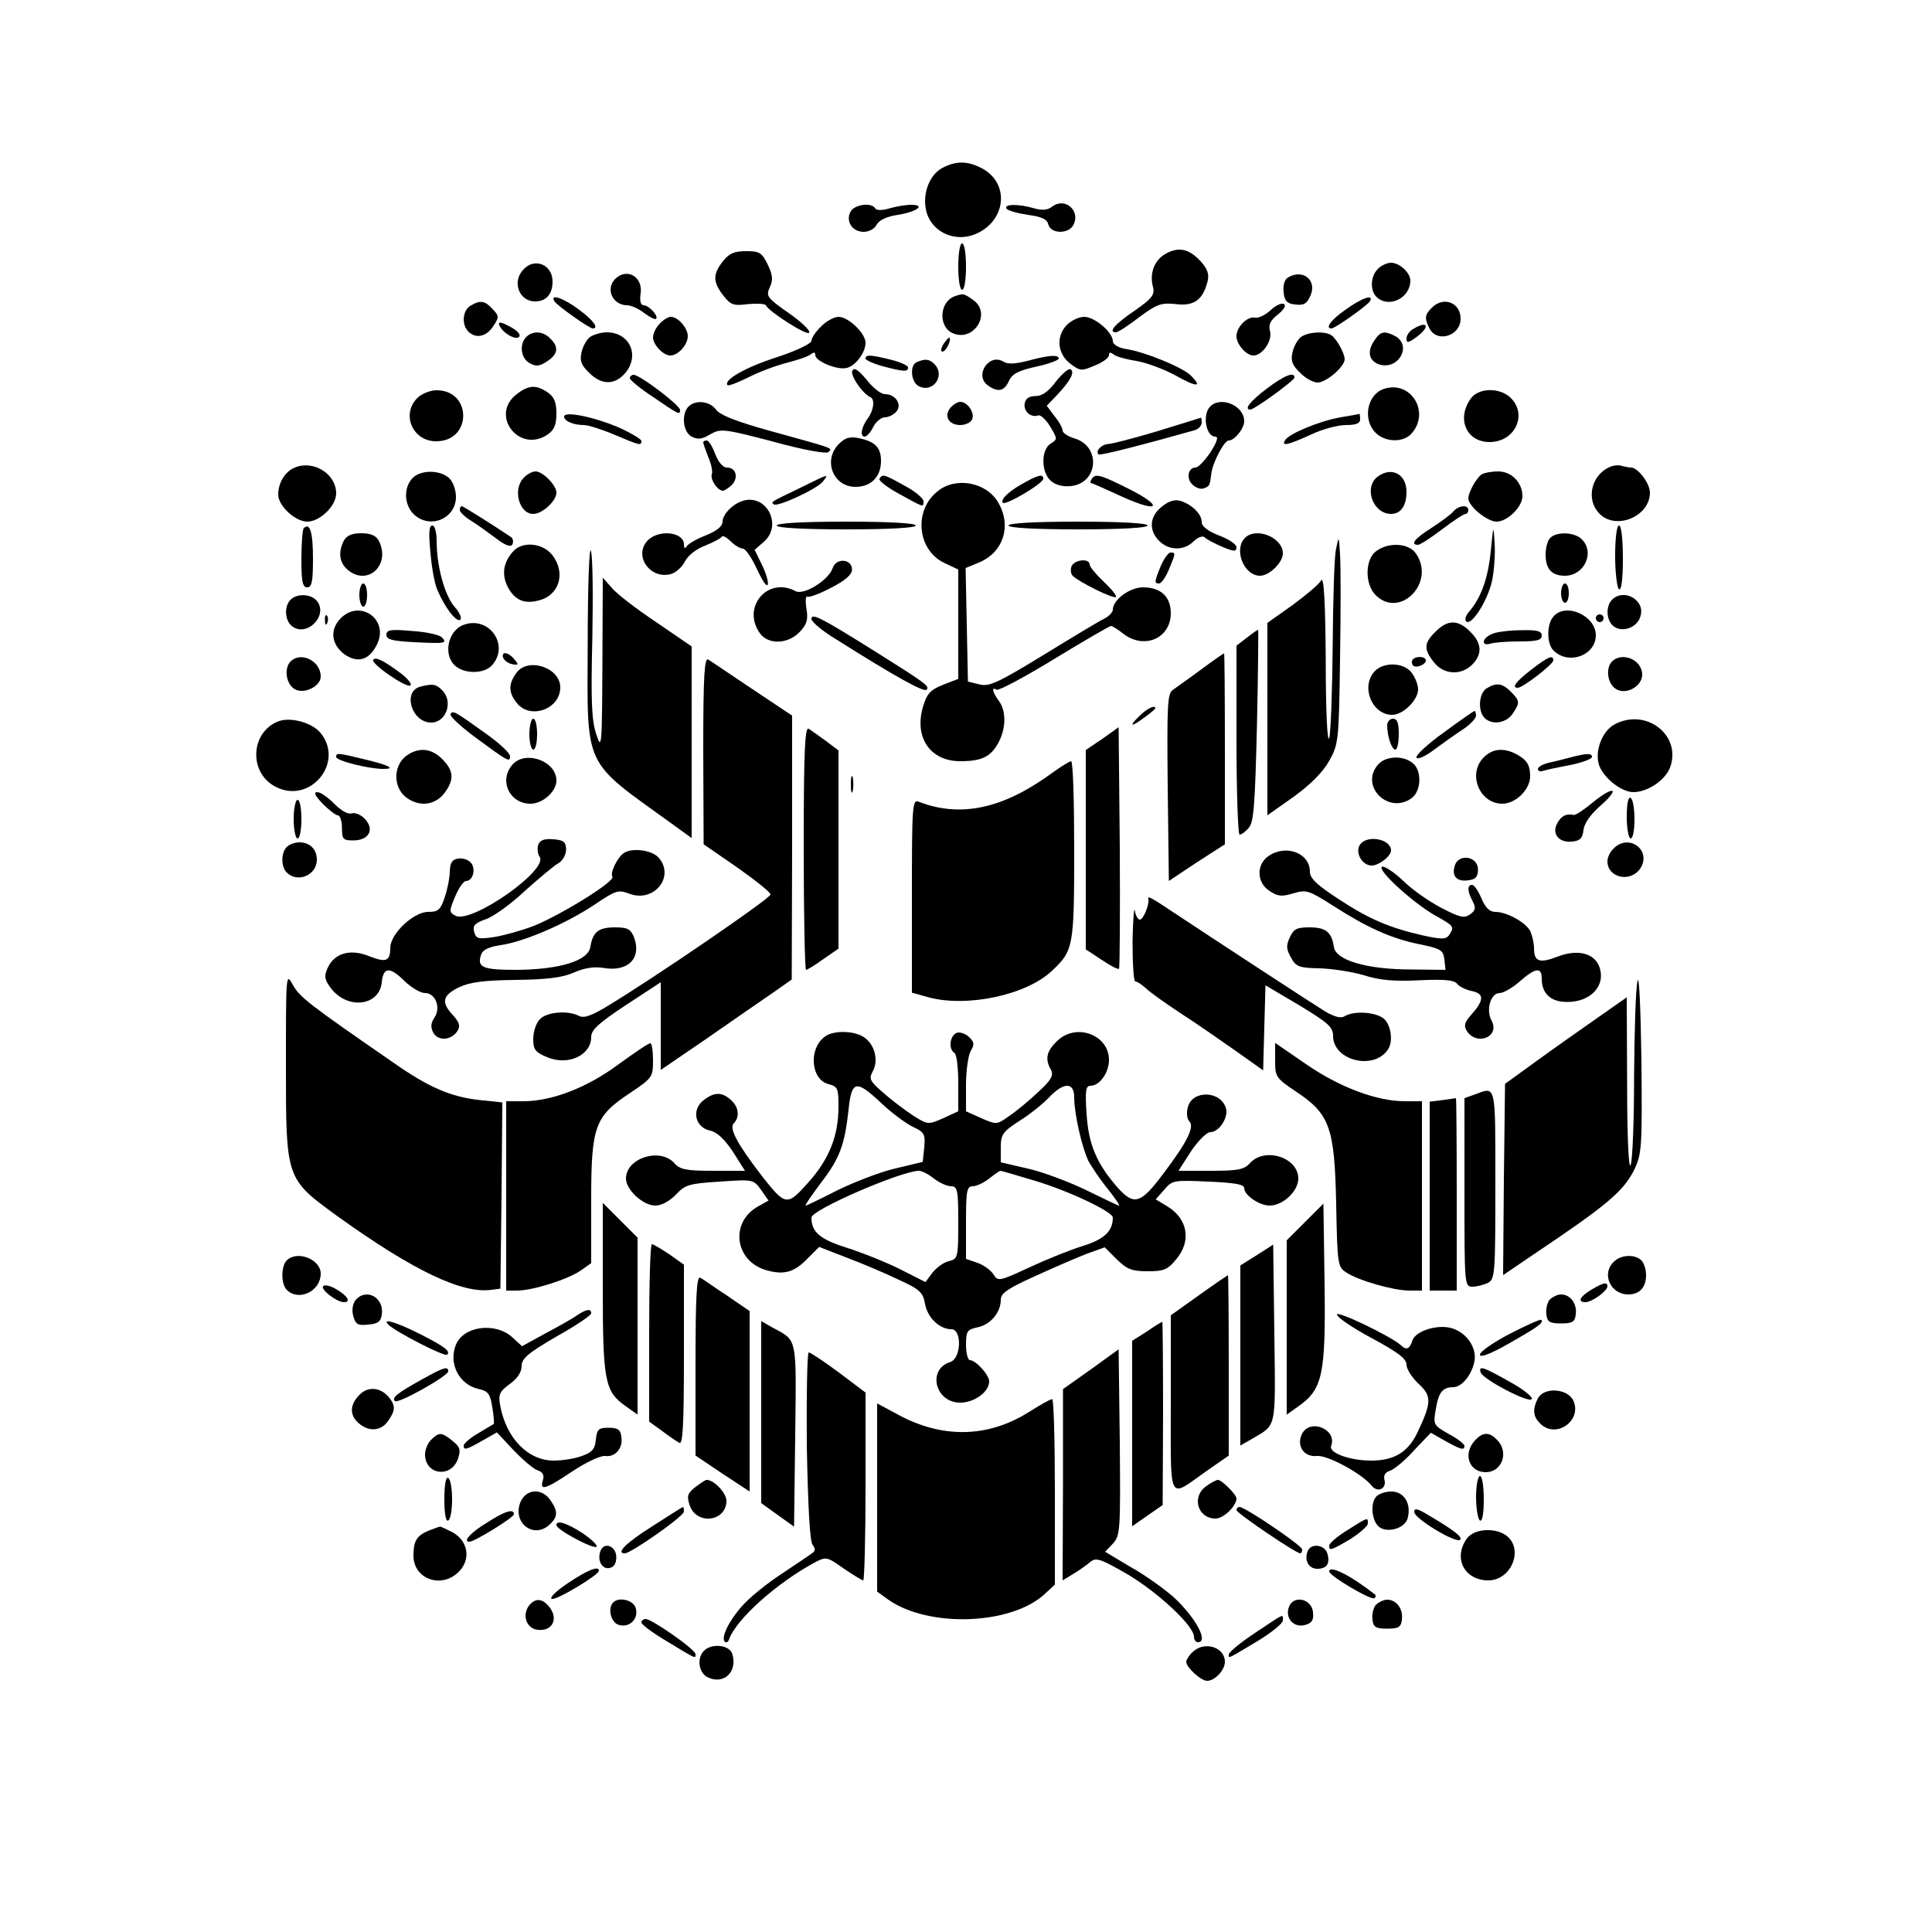 <?xml version="1.0" standalone="no"?>
<!DOCTYPE svg PUBLIC "-//W3C//DTD SVG 20010904//EN"
 "http://www.w3.org/TR/2001/REC-SVG-20010904/DTD/svg10.dtd">
<svg version="1.0" xmlns="http://www.w3.org/2000/svg"
 width="500pt" height="500pt" viewBox="0 0 500 500"
 preserveAspectRatio="xMidYMid meet">

<g transform="translate(0,500) scale(0.1,-0.1)"
fill="#000000" stroke="none">
<path d="M2438 4565 c-36 -20 -53 -74 -39 -118 17 -50 74 -74 125 -53 81 34
90 133 16 171 -36 19 -67 19 -102 0z"/>
<path d="M2724 4466 c-12 -10 -27 -11 -48 -5 -41 12 -79 11 -71 -1 3 -5 28
-12 55 -16 36 -5 50 -11 53 -25 7 -25 53 -25 65 -1 19 36 -21 72 -54 48z"/>
<path d="M2201 4452 c-13 -25 5 -52 34 -52 14 0 29 8 34 19 7 12 27 21 55 25
49 8 73 26 34 26 -13 0 -38 -4 -55 -9 -20 -6 -35 -6 -38 0 -10 16 -54 10 -64
-9z"/>
<path d="M2480 4310 c0 -33 4 -60 10 -60 6 0 10 27 10 60 0 33 -4 60 -10 60
-6 0 -10 -27 -10 -60z"/>
<path d="M3018 4344 c-30 -16 -44 -51 -34 -87 5 -20 -3 -30 -49 -62 -50 -34
-68 -55 -47 -55 5 0 32 17 60 39 46 34 57 38 95 34 47 -6 70 11 82 58 5 19 0
33 -17 52 -30 33 -57 39 -90 21z"/>
<path d="M1871 4324 c-27 -34 -26 -54 1 -89 19 -24 26 -27 64 -22 24 2 44 1
46 -3 7 -16 107 -80 112 -71 4 5 -20 28 -53 51 -56 39 -59 44 -49 66 9 19 8
32 -5 59 -15 31 -21 35 -56 35 -31 0 -44 -6 -60 -26z"/>
<path d="M1356 4304 c-32 -31 -14 -84 29 -84 29 0 45 19 45 52 0 42 -45 62
-74 32z"/>
<path d="M3566 4304 c-19 -18 -21 -55 -4 -72 31 -31 88 -4 88 42 0 20 -28 46
-50 46 -10 0 -26 -7 -34 -16z"/>
<path d="M1592 4278 c-26 -26 -6 -68 31 -68 10 0 30 -9 44 -20 15 -11 28 -18
31 -15 7 7 -19 35 -32 35 -8 0 -11 11 -8 31 6 43 -36 67 -66 37z"/>
<path d="M3332 4281 c-8 -5 -12 -21 -10 -37 2 -23 9 -30 30 -32 22 -3 30 2 39
22 19 41 -20 72 -59 47z"/>
<path d="M2470 4233 c-39 -15 -42 -78 -5 -95 55 -25 103 52 53 86 -24 17 -25
17 -48 9z"/>
<path d="M1435 4220 c7 -11 90 -70 99 -70 17 0 1 22 -36 49 -40 30 -76 42 -63
21z"/>
<path d="M3483 4199 c-38 -26 -55 -49 -37 -49 9 0 92 59 99 70 12 20 -21 9
-62 -21z"/>
<path d="M1218 4209 c-21 -12 -24 -49 -6 -67 19 -19 46 -14 64 13 16 24 16 27
-1 45 -20 22 -32 24 -57 9z"/>
<path d="M3288 4197 c-13 -12 -31 -21 -40 -19 -20 4 -48 -24 -48 -48 0 -21 25
-50 44 -50 23 0 49 38 43 62 -5 17 0 28 20 44 15 12 22 23 16 27 -6 4 -21 -3
-35 -16z"/>
<path d="M3706 4204 c-19 -18 -20 -28 -6 -55 20 -37 80 -18 80 26 0 42 -44 59
-74 29z"/>
<path d="M1707 4162 c-10 -10 -17 -26 -17 -35 0 -19 26 -47 45 -47 20 0 45 28
45 50 0 21 -25 50 -44 50 -7 0 -20 -8 -29 -18z"/>
<path d="M2125 4155 c-14 -13 -25 -30 -25 -37 0 -7 -39 -26 -91 -43 -81 -26
-138 -59 -126 -72 3 -2 27 7 55 21 27 14 71 30 98 37 27 7 55 16 62 22 8 6 12
6 12 -2 0 -16 58 -40 82 -33 23 6 48 40 48 65 0 24 -44 67 -70 67 -11 0 -32
-11 -45 -25z"/>
<path d="M2760 4158 c-28 -30 -23 -75 11 -100 24 -18 28 -19 62 -4 21 8 37 20
37 27 0 8 4 8 13 1 6 -5 32 -12 57 -16 25 -4 69 -20 99 -36 59 -33 74 -33 43
-2 -21 21 -117 61 -169 69 -19 3 -33 12 -33 20 0 23 -47 63 -74 63 -14 0 -35
-10 -46 -22z"/>
<path d="M1292 4159 c7 -20 45 -42 52 -30 4 6 -7 17 -25 26 -22 12 -30 13 -27
4z"/>
<path d="M3658 4149 c-10 -5 -18 -17 -18 -25 0 -12 4 -12 25 3 37 27 31 45 -7
22z"/>
<path d="M1362 4128 c-19 -19 -14 -56 9 -68 16 -9 26 -8 45 5 28 18 31 37 8
59 -18 19 -45 21 -62 4z"/>
<path d="M1527 4128 c-9 -7 -19 -25 -22 -40 -5 -21 -1 -33 19 -52 33 -34 69
-33 96 1 36 46 8 103 -50 103 -14 0 -34 -6 -43 -12z"/>
<path d="M3367 4128 c-9 -7 -19 -25 -22 -40 -5 -21 -1 -33 19 -52 14 -15 35
-26 46 -26 22 0 70 41 70 60 0 16 -21 53 -34 62 -17 12 -61 9 -79 -4z"/>
<path d="M3555 4116 c-18 -28 -11 -52 17 -60 49 -12 82 50 39 74 -29 15 -39
13 -56 -14z"/>
<path d="M2442 4110 c-7 -11 -8 -20 -3 -20 9 0 24 30 18 36 -1 2 -8 -6 -15
-16z"/>
<path d="M2240 4072 c0 -4 20 -13 45 -20 54 -14 65 -15 65 -3 0 5 -20 14 -44
20 -53 13 -66 14 -66 3z"/>
<path d="M2659 4066 c-32 -8 -51 -9 -62 -2 -37 23 -76 -35 -41 -61 26 -19 43
-16 55 11 9 19 25 27 70 37 33 7 59 17 59 21 0 11 -26 9 -81 -6z"/>
<path d="M2373 4063 c-19 -7 -16 -51 4 -62 37 -20 71 27 41 57 -13 13 -24 14
-45 5z"/>
<path d="M2206 4041 c-7 -11 26 -60 47 -69 12 -6 8 -35 -8 -56 -16 -22 -20
-46 -7 -46 5 0 15 11 22 25 7 14 21 25 30 25 10 0 23 7 30 15 15 18 -2 45 -30
45 -10 0 -31 16 -47 37 -21 25 -32 33 -37 24z"/>
<path d="M2733 4013 c-19 -26 -36 -38 -53 -38 -16 0 -26 -6 -28 -19 -4 -20 16
-38 35 -31 6 2 20 -11 31 -29 19 -32 19 -33 1 -44 -25 -16 -25 -73 0 -96 12
-11 31 -16 52 -14 71 7 79 102 11 123 -17 5 -32 14 -32 21 0 6 -9 23 -21 37
l-20 27 26 27 c35 37 47 60 36 67 -5 4 -22 -11 -38 -31z"/>
<path d="M1630 4021 c0 -4 26 -26 58 -47 69 -47 72 -49 72 -35 0 12 -104 91
-120 91 -5 0 -10 -4 -10 -9z"/>
<path d="M3278 3994 c-42 -32 -60 -54 -42 -54 10 0 114 75 114 83 0 16 -27 5
-72 -29z"/>
<path d="M1336 3979 c-69 -55 9 -154 82 -103 16 11 22 25 22 54 0 29 -6 43
-22 54 -30 21 -50 20 -82 -5z"/>
<path d="M3580 3993 c-42 -15 -54 -79 -20 -113 25 -25 72 -26 93 -2 50 56 -3
140 -73 115z"/>
<path d="M1080 3970 c-43 -43 -11 -114 51 -112 91 2 90 132 -1 132 -17 0 -39
-9 -50 -20z"/>
<path d="M3806 3968 c-37 -52 -11 -112 49 -112 65 0 99 70 55 114 -28 28 -84
27 -104 -2z"/>
<path d="M1782 3948 c-19 -19 -15 -66 8 -78 16 -8 27 -7 48 6 27 15 34 15 163
-19 80 -22 138 -32 143 -27 11 11 18 8 -148 54 -91 25 -133 42 -143 56 -16 22
-53 26 -71 8z"/>
<path d="M2460 3945 c-18 -21 -5 -45 25 -45 14 0 28 7 31 15 7 17 -12 45 -31
45 -7 0 -18 -7 -25 -15z"/>
<path d="M3132 3948 c-21 -21 -11 -78 13 -78 9 0 5 -13 -12 -40 -15 -22 -32
-40 -39 -40 -19 0 -25 -28 -8 -44 8 -8 21 -13 29 -10 16 6 16 7 20 39 3 27 33
85 45 85 15 0 40 31 40 50 0 40 -60 66 -88 38z"/>
<path d="M1460 3922 c0 -12 24 -22 51 -22 11 0 46 -11 79 -25 66 -28 70 -29
70 -16 0 4 -26 20 -57 34 -65 28 -143 44 -143 29z"/>
<path d="M3469 3920 c-52 -9 -133 -42 -143 -59 -11 -17 7 -13 66 14 29 14 70
25 91 25 26 0 37 4 37 15 0 8 -1 14 -2 14 -2 -1 -24 -5 -49 -9z"/>
<path d="M2995 3884 c-60 -18 -118 -33 -127 -33 -17 -1 -34 -18 -25 -27 3 -4
119 26 250 63 9 3 17 12 17 19 0 8 -1 14 -2 13 -2 -1 -52 -16 -113 -35z"/>
<path d="M2171 3851 c-42 -42 -15 -111 43 -111 40 0 66 26 66 67 0 35 -15 50
-57 59 -24 5 -36 1 -52 -15z"/>
<path d="M1820 3855 c0 -3 6 -20 13 -38 8 -18 12 -38 9 -45 -4 -13 15 -42 29
-42 4 0 14 7 23 15 18 19 11 45 -13 45 -10 0 -22 14 -30 35 -7 19 -17 35 -22
35 -5 0 -9 -2 -9 -5z"/>
<path d="M763 3790 c-25 -10 -43 -39 -43 -70 0 -29 44 -70 75 -70 33 0 75 41
75 73 0 51 -59 87 -107 67z"/>
<path d="M4170 3793 c-51 -19 -68 -85 -30 -123 43 -43 130 -6 130 55 0 24 -31
65 -49 65 -5 0 -15 2 -23 4 -7 3 -20 2 -28 -1z"/>
<path d="M1067 3762 c-23 -25 -21 -68 3 -92 41 -41 110 -13 110 44 0 19 -8 40
-18 49 -25 22 -75 21 -95 -1z"/>
<path d="M1356 3764 c-30 -29 -13 -94 24 -94 24 0 60 34 60 55 0 19 -35 55
-54 55 -8 0 -22 -7 -30 -16z"/>
<path d="M3566 3767 c-38 -28 -13 -97 34 -97 25 0 40 21 40 57 0 46 -38 66
-74 40z"/>
<path d="M3834 3772 c-13 -9 -34 -46 -34 -62 0 -20 49 -60 73 -60 28 0 67 38
67 66 0 35 -28 64 -63 64 -18 0 -37 -4 -43 -8z"/>
<path d="M2070 3737 c-77 -37 -75 -36 -68 -42 8 -9 111 39 127 58 17 22 18 22
-59 -16z"/>
<path d="M2276 3761 c-3 -4 18 -21 47 -37 69 -38 67 -38 67 -21 0 7 -22 26
-49 40 -54 30 -57 31 -65 18z"/>
<path d="M2655 3753 c-40 -21 -66 -44 -60 -54 6 -9 105 50 105 62 0 12 -11 11
-45 -8z"/>
<path d="M2825 3760 c-3 -5 -4 -10 -2 -10 3 0 39 -16 80 -35 97 -44 111 -27
18 20 -76 38 -86 40 -96 25z"/>
<path d="M2427 3729 c-63 -49 -54 -152 17 -186 l36 -17 0 -141 0 -142 -39 -15
c-33 -13 -42 -23 -52 -56 -24 -80 18 -142 96 -142 57 0 80 12 100 50 19 37 19
81 0 106 -16 22 -20 38 -6 29 6 -3 73 33 150 80 77 47 143 85 146 85 4 0 18
-9 32 -20 54 -42 123 -12 123 53 0 43 -26 67 -72 67 -34 0 -78 -32 -78 -58 0
-6 -10 -17 -22 -23 -13 -6 -84 -49 -159 -95 -118 -72 -140 -82 -165 -75 l-29
7 -3 147 -3 147 34 14 c64 26 86 96 50 156 -30 52 -109 67 -156 29z"/>
<path d="M1920 3703 c-26 -9 -50 -35 -50 -53 0 -12 -15 -24 -42 -35 -24 -9
-46 -22 -50 -28 -5 -8 -8 -6 -8 4 0 33 -67 40 -95 9 -35 -39 7 -99 60 -86 13
3 30 18 37 32 8 16 29 33 53 42 22 9 41 19 43 23 2 4 12 -1 23 -12 10 -10 25
-19 32 -19 6 0 23 -24 36 -53 13 -28 25 -47 28 -40 2 6 -4 29 -15 51 l-19 39
24 21 c50 44 5 127 -57 105z"/>
<path d="M3007 3689 c-32 -25 -35 -61 -7 -89 25 -25 64 -26 89 -1 10 10 23 15
28 11 4 -5 25 -16 46 -25 30 -13 37 -13 37 -1 0 7 -20 21 -45 30 -30 12 -45
24 -45 35 0 21 -26 46 -56 55 -14 4 -30 -1 -47 -15z"/>
<path d="M1190 3680 c0 -5 12 -17 28 -27 15 -9 44 -30 64 -45 25 -19 39 -25
44 -17 3 6 2 14 -2 18 -35 24 -125 81 -129 81 -3 0 -5 -4 -5 -10z"/>
<path d="M3761 3676 c-6 -7 -31 -26 -56 -42 -43 -27 -57 -44 -35 -44 5 0 33
18 62 40 29 22 56 40 61 40 4 0 7 5 7 10 0 15 -26 12 -39 -4z"/>
<path d="M2010 3640 c0 -6 67 -10 180 -10 113 0 180 4 180 10 0 6 -67 10 -180
10 -113 0 -180 -4 -180 -10z"/>
<path d="M2610 3640 c0 -6 67 -10 180 -10 113 0 180 4 180 10 0 6 -67 10 -180
10 -113 0 -180 -4 -180 -10z"/>
<path d="M786 3633 c-3 -3 -6 -39 -6 -80 0 -58 3 -73 15 -73 12 0 15 15 15 74
0 69 -8 95 -24 79z"/>
<path d="M1114 3570 c3 -38 11 -82 18 -97 19 -45 49 -84 59 -77 5 3 -1 19 -15
34 -26 31 -46 106 -46 170 0 23 -5 40 -11 40 -9 0 -10 -20 -5 -70z"/>
<path d="M3858 3573 c-7 -70 -25 -120 -56 -156 -8 -9 -12 -20 -8 -25 14 -13
55 52 67 103 6 27 9 73 7 100 -3 48 -3 48 -10 -22z"/>
<path d="M4180 3561 c0 -44 5 -83 10 -86 6 -4 10 25 10 79 0 51 -4 86 -10 86
-6 0 -10 -33 -10 -79z"/>
<path d="M890 3601 c-15 -29 -12 -56 8 -74 52 -47 115 11 82 74 -7 13 -21 19
-45 19 -24 0 -38 -6 -45 -19z"/>
<path d="M3222 3608 c-30 -30 -3 -98 39 -98 24 0 59 34 59 58 0 41 -69 69 -98
40z"/>
<path d="M4012 3608 c-7 -7 -12 -26 -12 -43 0 -38 16 -55 50 -55 50 0 78 60
44 94 -18 19 -65 21 -82 4z"/>
<path d="M3458 3581 c-5 -18 -8 -131 -9 -250 -1 -119 -5 -227 -9 -241 -5 -14
-9 71 -9 200 -1 156 -5 220 -12 208 -5 -10 -39 -38 -74 -64 l-65 -46 0 -249 0
-249 68 48 c43 31 76 64 92 93 24 43 25 51 28 264 2 121 2 243 0 270 -3 48 -3
49 -10 16z"/>
<path d="M1328 3573 c-26 -29 -30 -60 -14 -92 18 -34 43 -45 80 -35 54 13 71
72 35 118 -25 31 -77 36 -101 9z"/>
<path d="M1521 3339 c-1 -332 -15 -303 218 -471 l51 -37 0 248 0 248 -92 63
c-51 34 -103 74 -115 89 l-23 26 -1 -225 c-1 -213 -2 -223 -16 -180 -12 36
-14 87 -10 250 2 113 1 214 -4 225 -4 11 -8 -95 -8 -236z"/>
<path d="M3562 3574 c-29 -20 -31 -85 -2 -114 63 -63 157 33 104 108 -18 26
-69 30 -102 6z"/>
<path d="M3004 3535 c-17 -41 -17 -45 -4 -45 5 0 17 16 25 36 18 43 18 44 4
44 -5 0 -17 -16 -25 -35z"/>
<path d="M2155 3530 c-10 -31 -74 -71 -96 -60 -72 39 -140 -41 -93 -108 21
-31 73 -30 104 3 18 19 22 31 17 60 -3 19 -2 33 2 31 4 -3 32 7 62 23 37 19
54 34 54 47 0 28 -41 31 -50 4z"/>
<path d="M2773 3534 c-3 -8 -2 -19 3 -24 17 -17 107 -61 112 -55 3 3 -11 20
-31 39 -20 19 -37 39 -37 45 0 17 -40 13 -47 -5z"/>
<path d="M930 3460 c0 -16 5 -30 10 -30 6 0 10 14 10 30 0 17 -4 30 -10 30 -5
0 -10 -13 -10 -30z"/>
<path d="M4040 3465 c0 -14 5 -25 10 -25 6 0 10 11 10 25 0 14 -4 25 -10 25
-5 0 -10 -11 -10 -25z"/>
<path d="M752 3448 c-17 -17 -15 -53 3 -68 38 -31 96 27 65 65 -15 18 -51 20
-68 3z"/>
<path d="M4172 3448 c-17 -17 -15 -53 3 -68 23 -19 64 -4 71 27 11 41 -44 71
-74 41z"/>
<path d="M880 3398 c-27 -29 -22 -66 11 -91 34 -24 64 -16 84 24 34 66 -45
121 -95 67z"/>
<path d="M4020 3404 c-18 -20 -17 -72 1 -88 39 -38 109 -12 109 40 0 51 -79
86 -110 48z"/>
<path d="M841 3394 c0 -11 3 -14 6 -6 3 7 2 16 -1 19 -3 4 -6 -2 -5 -13z"/>
<path d="M2100 3398 c0 -7 28 -31 63 -52 157 -99 228 -138 235 -131 9 9 -4 18
-138 102 -139 87 -160 97 -160 81z"/>
<path d="M4130 3400 c0 -5 5 -10 10 -10 6 0 10 5 10 10 0 6 -4 10 -10 10 -5 0
-10 -4 -10 -10z"/>
<path d="M1200 3383 c-41 -15 -54 -78 -22 -106 25 -22 75 -21 95 1 47 52 -7
129 -73 105z"/>
<path d="M3715 3365 c-30 -29 -31 -45 -4 -79 25 -32 70 -35 99 -6 27 27 25 56
-5 85 -31 32 -59 32 -90 0z"/>
<path d="M1000 3357 c0 -12 15 -16 73 -19 79 -4 86 -3 70 13 -6 6 -41 14 -77
16 -55 5 -66 3 -66 -10z"/>
<path d="M3226 3349 l-26 -20 0 -245 c0 -134 4 -244 8 -244 5 0 16 8 24 18 13
14 16 63 21 265 3 136 4 247 3 247 -2 0 -15 -9 -30 -21z"/>
<path d="M3863 3360 c-13 -5 -23 -14 -23 -21 0 -6 7 -8 16 -5 9 3 42 6 75 6
46 0 59 3 59 15 0 12 -12 15 -52 14 -29 0 -63 -4 -75 -9z"/>
<path d="M1302 3298 c3 -7 13 -15 24 -17 16 -3 17 -1 5 13 -16 19 -34 21 -29
4z"/>
<path d="M3108 3267 c-31 -23 -64 -46 -72 -52 -15 -9 -16 -38 -14 -252 l3
-243 72 48 73 47 0 248 c0 136 -1 247 -2 246 -2 0 -29 -19 -60 -42z"/>
<path d="M750 3286 c-15 -19 -9 -56 12 -69 23 -15 68 6 68 32 0 42 -54 67 -80
37z"/>
<path d="M966 3293 c-9 -9 85 -74 96 -67 5 3 -6 17 -24 31 -46 34 -64 43 -72
36z"/>
<path d="M1820 3058 l1 -243 87 -60 c48 -34 87 -65 86 -70 0 -10 -297 -213
-419 -287 -44 -27 -64 -34 -77 -27 -29 15 -84 10 -101 -9 -10 -10 -17 -33 -17
-51 0 -27 5 -34 36 -47 54 -23 114 5 114 52 0 19 19 36 90 83 l90 59 0 -113 0
-114 123 84 c67 47 143 99 169 117 l47 33 1 341 0 342 -102 68 c-57 38 -108
73 -115 77 -10 6 -13 -41 -13 -235z"/>
<path d="M3657 3294 c-4 -4 -4 -10 -1 -15 6 -10 34 0 34 12 0 10 -24 12 -33 3z"/>
<path d="M3963 3267 c-40 -31 -52 -47 -35 -47 13 0 92 61 92 71 0 15 -13 10
-57 -24z"/>
<path d="M4170 3286 c-15 -19 -9 -56 12 -69 26 -17 68 7 68 37 0 40 -55 61
-80 32z"/>
<path d="M1336 3258 c-21 -29 -20 -51 2 -78 35 -43 112 -15 112 41 0 52 -85
79 -114 37z"/>
<path d="M3557 3262 c-36 -40 -6 -112 46 -112 28 0 67 38 67 66 0 11 -7 30
-16 42 -19 28 -74 30 -97 4z"/>
<path d="M1088 3223 c-47 -12 -23 -93 28 -93 39 0 58 55 28 84 -16 16 -24 17
-56 9z"/>
<path d="M3848 3219 c-21 -12 -24 -59 -6 -77 19 -19 55 -14 72 10 20 29 20 34
-4 58 -22 22 -37 24 -62 9z"/>
<path d="M2952 3150 c-32 -30 -27 -34 8 -8 17 12 30 23 30 25 0 9 -19 1 -38
-17z"/>
<path d="M1166 3152 c-3 -5 25 -31 61 -58 88 -65 93 -68 93 -51 0 8 -28 34
-62 58 -82 59 -86 61 -92 51z"/>
<path d="M3736 3104 c-42 -30 -74 -60 -70 -65 3 -5 24 4 47 22 23 17 57 41 74
52 18 12 33 28 33 35 0 6 -2 12 -4 12 -2 0 -38 -25 -80 -56z"/>
<path d="M720 3133 c-72 -28 -77 -133 -7 -169 90 -47 181 64 115 141 -23 26
-78 40 -108 28z"/>
<path d="M1370 3100 c0 -22 5 -40 10 -40 6 0 10 18 10 40 0 22 -4 40 -10 40
-5 0 -10 -18 -10 -40z"/>
<path d="M3590 3123 c0 -29 12 -63 21 -63 5 0 9 18 9 40 0 29 -4 40 -15 40 -8
0 -15 -8 -15 -17z"/>
<path d="M4178 3125 c-33 -18 -52 -72 -39 -107 13 -33 58 -68 88 -68 36 0 80
29 94 61 34 84 -60 159 -143 114z"/>
<path d="M2080 2806 c0 -174 3 -316 6 -316 3 0 23 12 45 28 l39 27 0 256 0
257 -32 24 c-18 13 -39 28 -45 32 -10 6 -13 -59 -13 -308z"/>
<path d="M2853 3088 l-43 -29 0 -258 0 -258 41 -27 c22 -15 43 -26 45 -23 2 2
3 144 2 314 l-3 311 -42 -30z"/>
<path d="M1049 3042 c-31 -26 -31 -78 0 -104 34 -27 75 -23 100 8 27 35 26 59
-4 89 -29 30 -64 32 -96 7z"/>
<path d="M3840 3040 c-43 -43 -11 -120 48 -120 35 0 72 37 72 71 0 30 -9 43
-37 58 -32 16 -60 14 -83 -9z"/>
<path d="M870 3041 c0 -10 85 -31 122 -31 34 0 14 10 -49 25 -70 17 -73 17
-73 6z"/>
<path d="M4065 3040 c-16 -4 -42 -11 -57 -14 -16 -4 -28 -11 -28 -16 0 -5 6
-8 13 -5 6 2 38 9 70 15 31 6 57 16 57 21 0 10 -13 10 -55 -1z"/>
<path d="M1327 3022 c-37 -41 -9 -102 46 -102 32 0 67 32 67 60 0 50 -79 79
-113 42z"/>
<path d="M3567 3022 c-50 -56 27 -132 87 -87 25 19 26 73 1 91 -26 20 -69 17
-88 -4z"/>
<path d="M2715 2994 c-123 -88 -231 -110 -337 -69 -17 7 -18 -9 -18 -244 l0
-250 43 -12 c100 -27 254 6 320 69 55 52 57 62 57 312 0 126 -3 230 -8 230 -4
0 -30 -16 -57 -36z"/>
<path d="M2202 2970 c0 -19 2 -27 5 -17 2 9 2 25 0 35 -3 9 -5 1 -5 -18z"/>
<path d="M4123 2924 c-23 -19 -45 -34 -50 -33 -21 4 -33 -3 -43 -22 -15 -27 5
-51 39 -47 20 2 27 9 29 30 2 17 18 40 43 62 22 19 36 36 32 39 -5 3 -27 -10
-50 -29z"/>
<path d="M835 2920 c16 -16 34 -30 39 -30 6 0 11 -15 11 -32 0 -30 3 -33 29
-33 40 0 56 27 31 55 -10 11 -26 18 -35 15 -10 -3 -27 7 -45 25 -16 16 -35 30
-44 30 -10 0 -6 -9 14 -30z"/>
<path d="M4210 2886 c0 -31 5 -56 10 -56 6 0 10 22 10 49 0 28 -4 53 -10 56
-6 4 -10 -15 -10 -49z"/>
<path d="M760 2880 c0 -27 5 -50 10 -50 6 0 10 23 10 50 0 28 -4 50 -10 50 -5
0 -10 -22 -10 -50z"/>
<path d="M1393 2814 c-3 -9 -2 -24 4 -32 21 -35 -177 -173 -218 -152 -17 9
-17 12 -1 50 9 22 22 40 28 40 18 0 26 31 13 47 -7 8 -22 13 -33 11 -16 -2
-21 -11 -22 -33 0 -16 -6 -47 -13 -67 -11 -33 -17 -38 -43 -38 -38 0 -98 -57
-98 -93 0 -35 -11 -39 -56 -21 -48 19 -89 7 -106 -31 -10 -22 -8 -30 8 -52 43
-57 126 -47 132 15 4 40 21 41 60 2 17 -16 40 -30 52 -30 27 0 42 -38 24 -64
-9 -14 -10 -24 -3 -38 12 -23 47 -21 63 4 8 13 5 22 -12 41 -31 33 -27 51 16
72 28 13 63 18 147 19 81 1 121 6 150 19 27 12 52 16 77 12 63 -11 99 25 79
79 -9 22 -17 26 -50 26 -42 0 -57 -12 -63 -50 -5 -36 -78 -59 -190 -60 -89 0
-104 6 -93 39 4 13 19 20 50 25 60 8 171 56 244 105 55 37 61 39 90 28 64 -24
119 45 75 94 -17 19 -69 26 -90 11 -16 -11 -36 -51 -29 -61 7 -12 -130 -97
-203 -127 -31 -12 -78 -25 -103 -29 -41 -6 -47 -5 -52 14 -4 16 2 22 30 32 19
6 65 39 101 73 37 33 76 66 87 72 11 6 20 22 20 35 0 20 -6 25 -33 27 -23 2
-34 -2 -39 -14z"/>
<path d="M3521 2816 c-16 -20 3 -56 29 -56 18 0 50 24 50 39 0 29 -59 41 -79
17z"/>
<path d="M742 2808 c-15 -15 -15 -51 0 -66 28 -28 78 -7 78 33 0 27 -18 45
-45 45 -12 0 -26 -5 -33 -12z"/>
<path d="M4176 2804 c-9 -8 -16 -23 -16 -33 0 -42 58 -56 84 -20 33 47 -28 94
-68 53z"/>
<path d="M3282 2784 c-31 -22 -30 -69 4 -90 21 -14 31 -15 61 -6 34 10 40 8
103 -32 87 -56 150 -85 225 -100 54 -11 60 -15 63 -39 l3 -27 -88 1 c-116 0
-197 24 -201 59 -6 38 -21 50 -63 50 -33 0 -41 -4 -51 -26 -10 -21 -9 -31 3
-52 13 -24 21 -27 74 -28 33 -1 85 -9 115 -18 40 -13 78 -16 142 -13 65 3 91
1 99 -9 5 -7 23 -16 39 -19 32 -7 31 -24 -4 -63 -16 -18 -18 -27 -10 -40 26
-40 87 -15 64 27 -15 28 -2 71 21 71 10 0 34 14 52 30 41 36 57 38 57 7 0 -37
22 -59 62 -60 64 -2 105 42 87 91 -13 35 -55 46 -106 27 -49 -19 -63 -14 -63
21 0 14 -5 34 -10 45 -13 23 -61 49 -90 49 -15 0 -26 11 -36 35 -8 19 -19 35
-24 35 -13 0 -13 -16 1 -42 9 -17 8 -24 -6 -34 -15 -11 -26 -9 -74 16 -31 16
-76 47 -99 70 -24 23 -49 39 -55 37 -16 -6 78 -92 135 -125 52 -29 52 -30 39
-51 -8 -12 -18 -13 -68 -2 -88 20 -141 43 -220 95 -55 36 -73 53 -73 70 0 49
-63 72 -108 40z"/>
<path d="M3765 2760 c-9 -28 6 -43 36 -38 18 2 24 9 24 28 0 34 -50 42 -60 10z"/>
<path d="M2972 2673 c3 -13 -13 -53 -22 -53 -5 0 -11 10 -13 23 -2 12 -5 -24
-6 -80 0 -57 3 -103 7 -103 5 0 17 -8 28 -18 10 -10 51 -39 89 -64 39 -25 102
-69 142 -97 l72 -51 3 110 3 110 88 -52 c74 -45 87 -56 87 -79 0 -64 106 -90
142 -35 14 20 8 63 -10 79 -20 18 -78 22 -102 7 -10 -6 -25 -2 -50 12 -31 19
-291 189 -395 258 -57 38 -66 43 -63 33z"/>
<path d="M4238 2461 c-5 -18 -8 -129 -9 -245 0 -116 -4 -220 -9 -231 -5 -12
-9 71 -9 207 l-1 227 -77 -54 c-43 -30 -114 -80 -158 -112 l-80 -58 -3 -248
-2 -247 78 53 c191 128 234 164 262 221 19 41 20 57 18 282 -2 136 -6 225 -10
205z"/>
<path d="M740 2244 c0 -296 -1 -294 134 -392 195 -140 322 -201 398 -190 l23
3 3 241 2 241 -58 6 c-75 8 -133 33 -224 97 -219 151 -243 170 -260 201 -18
33 -18 30 -18 -207z"/>
<path d="M2139 2320 c-47 -28 -43 -114 6 -126 23 -6 25 -11 25 -58 0 -75 -24
-136 -78 -196 -55 -62 -59 -61 -119 15 -64 83 -87 125 -74 138 16 16 13 42 -7
60 -24 22 -44 21 -72 -1 -31 -25 -21 -70 18 -78 18 -4 37 -22 59 -55 l31 -49
-82 0 c-70 0 -86 3 -101 20 -37 41 -125 13 -125 -40 0 -29 44 -70 76 -70 16 0
36 11 53 28 24 26 34 29 114 34 86 6 87 6 107 -22 l19 -27 -25 -14 c-77 -41
-63 -145 22 -167 44 -12 70 -4 103 30 l31 31 72 -28 c40 -15 101 -41 134 -57
55 -25 63 -33 68 -63 7 -36 38 -65 68 -65 28 0 26 -76 -3 -85 -60 -19 -39
-105 26 -105 37 0 75 28 75 55 0 17 -35 55 -50 55 -5 0 -10 18 -10 39 0 36 3
40 30 46 34 7 60 39 60 71 0 17 17 29 88 61 48 22 108 48 134 58 l47 17 31
-31 c27 -26 39 -31 80 -31 42 0 52 4 74 31 40 47 30 105 -23 137 l-30 18 22
25 c21 25 25 25 115 21 68 -3 92 -7 92 -17 0 -18 39 -45 66 -45 34 0 74 37 74
70 0 55 -87 82 -125 40 -15 -17 -31 -20 -102 -20 l-83 0 32 50 c18 27 41 50
50 50 23 0 47 37 41 61 -13 47 -88 49 -99 3 -4 -14 -2 -30 4 -36 14 -14 -5
-53 -67 -135 -59 -79 -76 -84 -119 -36 -54 62 -75 111 -80 191 -4 59 -2 72 10
72 24 0 48 34 48 67 0 66 -87 97 -135 48 -27 -26 -31 -46 -15 -74 7 -14 1 -26
-33 -57 -23 -22 -57 -50 -75 -62 -32 -23 -33 -23 -72 -6 l-40 18 0 68 c0 38 6
77 12 88 10 16 10 23 -4 36 -9 9 -24 14 -32 11 -18 -7 -22 -42 -6 -52 6 -3 10
-39 10 -79 l0 -72 -39 -18 c-39 -17 -40 -17 -78 7 -21 14 -56 40 -77 59 -35
30 -38 36 -27 56 15 28 5 68 -22 87 -24 17 -74 19 -98 5z m142 -175 c26 -25
63 -52 81 -61 30 -14 33 -19 30 -53 l-4 -38 -71 -17 c-39 -9 -106 -35 -149
-56 -43 -22 -80 -40 -83 -40 -3 0 15 26 39 58 49 64 62 98 72 190 8 76 19 79
85 17z m499 15 c0 -42 20 -130 37 -165 9 -16 31 -49 50 -72 19 -24 32 -43 29
-43 -3 0 -40 18 -83 39 -43 21 -111 47 -150 56 l-73 17 0 38 c0 34 5 41 48 69
26 16 61 44 77 61 38 40 65 40 65 0z m-363 -210 c14 -11 34 -20 44 -20 17 0
19 -9 19 -94 0 -91 -1 -94 -25 -100 -13 -3 -32 -17 -42 -30 l-18 -24 -65 33
c-36 18 -98 43 -139 56 -70 22 -91 41 -91 78 0 20 231 120 278 121 8 0 25 -9
39 -20z m262 -6 c87 -26 201 -80 201 -95 0 -35 -22 -56 -76 -73 -33 -10 -95
-35 -140 -56 -78 -36 -81 -37 -93 -18 -7 11 -25 24 -42 30 l-29 10 0 94 c0 83
2 94 18 94 9 0 28 9 42 20 14 11 27 20 29 20 3 0 43 -12 90 -26z"/>
<path d="M1600 2245 c-81 -60 -172 -95 -246 -95 l-44 0 0 -245 0 -245 28 0
c41 0 132 29 165 52 l27 19 0 162 c0 194 9 218 103 280 55 37 57 40 57 83 0
24 -3 44 -7 44 -5 0 -42 -25 -83 -55z"/>
<path d="M3300 2256 c0 -43 2 -46 54 -81 88 -58 100 -94 104 -292 3 -155 4
-162 26 -176 31 -21 123 -47 163 -47 l33 0 0 245 0 245 -44 0 c-73 0 -169 36
-256 96 l-80 55 0 -45z"/>
<path d="M3818 2168 l-28 -10 0 -244 c0 -240 0 -244 21 -244 11 0 29 5 40 10
18 10 19 24 19 255 0 263 2 253 -52 233z"/>
<path d="M3733 2153 l-33 -4 0 -245 0 -244 35 0 35 0 0 250 c0 138 -1 249 -2
248 -2 0 -18 -3 -35 -5z"/>
<path d="M1560 1668 c0 -242 5 -269 59 -307 l31 -22 0 229 0 229 -45 45 -45
45 0 -219z"/>
<path d="M3378 1838 l-48 -48 0 -226 0 -225 31 22 c62 44 70 82 67 316 l-3
208 -47 -47z"/>
<path d="M1680 1551 l0 -230 33 -24 c17 -13 38 -27 45 -31 9 -6 12 43 12 227
l0 234 -38 27 c-21 14 -41 26 -45 26 -4 0 -7 -103 -7 -229z"/>
<path d="M3253 1752 l-43 -27 0 -233 0 -233 28 16 c67 40 63 20 60 273 l-3
231 -42 -27z"/>
<path d="M742 1738 c-15 -15 -15 -61 0 -76 31 -31 88 -4 88 42 0 37 -61 61
-88 34z"/>
<path d="M4176 1734 c-32 -31 -8 -84 38 -84 29 0 46 18 46 50 0 14 -5 31 -12
38 -17 17 -54 15 -72 -4z"/>
<path d="M1800 1467 l0 -234 70 -47 70 -46 0 234 0 233 -57 39 c-32 21 -63 43
-70 47 -10 6 -13 -40 -13 -226z"/>
<path d="M3103 1648 l-73 -52 0 -229 c0 -261 -8 -245 91 -175 l59 41 0 233 c0
129 -1 234 -2 234 -2 -1 -36 -24 -75 -52z"/>
<path d="M836 1671 c-6 -9 36 -41 54 -41 19 0 10 16 -19 33 -16 10 -32 13 -35
8z"/>
<path d="M4118 1662 c-30 -18 -36 -32 -15 -32 17 0 57 29 57 41 0 12 -10 10
-42 -9z"/>
<path d="M920 1635 c-7 -9 -10 -25 -6 -40 6 -22 11 -26 39 -23 25 2 33 8 35
26 7 44 -41 70 -68 37z"/>
<path d="M4010 1636 c-6 -8 -10 -25 -8 -38 2 -19 9 -23 38 -23 29 0 36 4 38
23 4 28 -14 52 -38 52 -10 0 -23 -7 -30 -14z"/>
<path d="M1495 1597 c-11 -8 -48 -29 -82 -47 l-62 -34 -24 22 c-43 41 -127 31
-147 -18 -20 -49 8 -104 60 -115 23 -5 29 -13 34 -47 4 -22 5 -42 4 -43 -2 -1
-20 -12 -40 -24 -21 -12 -38 -27 -38 -32 0 -13 7 -11 49 13 l37 21 43 -46 c24
-25 52 -49 62 -52 14 -5 18 -12 14 -26 -9 -28 6 -24 76 23 36 24 73 41 85 40
26 -4 47 20 42 50 -2 18 -9 23 -33 23 -26 0 -30 -4 -33 -31 -2 -24 -10 -33
-36 -42 -18 -7 -51 -12 -73 -12 -66 0 -122 57 -138 140 -6 31 -3 38 24 58 20
14 31 31 31 47 0 19 16 33 90 76 50 28 90 55 90 60 0 13 -12 11 -35 -4z"/>
<path d="M3460 1598 c0 -7 41 -35 90 -61 68 -37 90 -53 90 -69 0 -11 14 -33
31 -49 35 -32 34 -49 -3 -127 -24 -50 -60 -72 -119 -72 -56 0 -111 20 -104 38
16 42 -53 72 -75 32 -16 -31 4 -62 39 -58 27 2 115 -45 141 -77 15 -19 39 -8
33 15 -3 12 2 20 15 24 11 4 39 27 62 53 l43 45 37 -21 c41 -23 50 -25 50 -13
0 5 -18 19 -41 31 -40 23 -40 24 -33 65 7 42 17 56 45 56 21 0 46 29 54 63 9
34 -15 74 -53 88 -36 14 -99 -4 -107 -31 -7 -22 -16 -25 -30 -11 -26 23 -165
90 -165 79z"/>
<path d="M3907 1548 c-42 -22 -77 -46 -77 -54 0 -8 26 1 73 28 76 43 93 55 86
62 -2 3 -39 -14 -82 -36z"/>
<path d="M1006 1571 c20 -19 145 -83 151 -77 10 9 -6 21 -73 55 -60 30 -98 41
-78 22z"/>
<path d="M1970 1345 l0 -235 43 -31 42 -30 3 237 c3 260 6 243 -60 279 l-28
16 0 -236z"/>
<path d="M2968 1554 l-38 -24 0 -240 0 -240 40 28 39 27 1 238 c0 130 -1 237
-2 236 -2 0 -20 -11 -40 -25z"/>
<path d="M2823 1456 l-72 -51 0 -248 -1 -247 28 17 c15 9 35 23 44 31 15 12
26 8 99 -34 79 -48 169 -132 169 -160 0 -8 5 -14 10 -14 29 0 -6 64 -62 116
-24 21 -73 57 -111 78 l-67 40 20 21 c19 21 20 32 18 262 l-3 241 -72 -52z"/>
<path d="M2088 1258 c3 -158 8 -248 15 -256 7 -9 7 -16 1 -20 -5 -4 -42 -29
-81 -55 -40 -26 -86 -64 -103 -84 -34 -38 -55 -82 -44 -92 4 -3 9 0 11 7 19
52 122 144 219 197 32 17 33 17 77 -14 25 -17 48 -31 51 -31 3 0 6 109 6 243
l0 243 -69 52 c-39 29 -74 52 -78 52 -4 0 -6 -109 -5 -242z"/>
<path d="M1090 1429 c-61 -34 -77 -46 -68 -55 8 -8 138 65 138 77 0 14 -11 11
-70 -22z"/>
<path d="M3832 1448 c6 -18 125 -80 132 -69 4 5 -22 26 -57 45 -69 39 -81 43
-75 24z"/>
<path d="M931 1391 c-26 -26 -27 -53 -3 -74 26 -23 58 -21 76 5 19 27 20 39 4
60 -22 28 -55 31 -77 9z"/>
<path d="M3980 1381 c-14 -27 -13 -47 6 -65 40 -41 109 7 86 59 -15 32 -76 36
-92 6z"/>
<path d="M2660 1344 c-105 -65 -222 -67 -336 -5 l-54 29 0 -243 0 -244 29 -21
c104 -73 318 -66 405 15 l26 24 0 241 c0 132 -3 240 -7 239 -5 0 -33 -16 -63
-35z"/>
<path d="M1116 1274 c-9 -8 -16 -26 -16 -38 0 -53 67 -62 85 -12 8 24 6 31
-14 47 -28 23 -35 23 -55 3z"/>
<path d="M3817 1272 c-32 -35 -15 -82 28 -82 43 0 61 53 29 84 -20 21 -37 20
-57 -2z"/>
<path d="M1150 1120 c0 -38 4 -59 10 -55 6 3 10 28 10 55 0 27 -4 52 -10 55
-6 4 -10 -17 -10 -55z"/>
<path d="M3820 1126 c0 -30 5 -58 10 -61 6 -4 10 17 10 54 0 34 -4 61 -10 61
-5 0 -10 -24 -10 -54z"/>
<path d="M1799 1151 c-20 -16 -22 -23 -14 -47 18 -52 95 -42 95 12 0 20 -32
54 -51 54 -4 0 -17 -9 -30 -19z"/>
<path d="M3122 1154 c-39 -27 -23 -84 24 -84 21 0 54 33 54 52 0 10 -38 48
-48 48 -4 0 -18 -7 -30 -16z"/>
<path d="M1348 1115 c-25 -55 34 -101 76 -59 20 19 20 34 0 62 -21 31 -61 29
-76 -3z"/>
<path d="M3561 1126 c-16 -19 -10 -66 10 -79 23 -15 66 -1 72 24 10 37 -9 69
-42 69 -15 0 -34 -6 -40 -14z"/>
<path d="M1688 1050 c-68 -43 -95 -70 -71 -70 16 0 153 96 153 108 0 6 -1 12
-2 12 -2 0 -38 -23 -80 -50z"/>
<path d="M3200 1092 c0 -8 154 -112 165 -112 3 0 5 5 5 10 0 10 -148 110 -162
110 -5 0 -8 -4 -8 -8z"/>
<path d="M3660 1087 c0 -17 108 -82 119 -72 6 7 -13 23 -81 63 -29 18 -38 20
-38 9z"/>
<path d="M1258 1058 c-41 -25 -61 -48 -43 -48 13 0 115 63 115 71 0 16 -24 8
-72 -23z"/>
<path d="M3487 1040 c-26 -16 -47 -34 -47 -40 0 -14 4 -13 55 17 25 16 45 34
45 40 0 17 1 17 -53 -17z"/>
<path d="M1440 1053 c0 -12 96 -63 104 -56 3 4 -13 19 -36 35 -42 27 -68 35
-68 21z"/>
<path d="M1110 1039 c-31 -13 -40 -26 -40 -65 0 -62 75 -87 119 -40 31 33 21
80 -19 101 -16 8 -30 15 -32 14 -2 0 -14 -5 -28 -10z"/>
<path d="M3796 1018 c-36 -51 -6 -108 56 -108 57 0 91 76 50 113 -28 25 -87
22 -106 -5z"/>
<path d="M1554 986 c-9 -24 4 -48 23 -44 12 2 18 12 18 28 0 29 -32 41 -41 16z"/>
<path d="M3384 985 c-9 -23 3 -45 25 -45 25 0 34 14 26 40 -7 23 -43 27 -51 5z"/>
<path d="M1470 903 c-30 -20 -49 -38 -42 -41 12 -4 122 62 122 73 0 14 -31 1
-80 -32z"/>
<path d="M3440 933 c1 -12 110 -76 117 -69 4 3 4 7 2 9 -62 49 -119 78 -119
60z"/>
<path d="M1370 846 c-20 -25 -8 -61 22 -64 36 -4 53 26 32 56 -18 25 -37 28
-54 8z"/>
<path d="M1587 853 c-15 -15 -6 -52 14 -58 28 -9 53 16 44 44 -6 20 -43 29
-58 14z"/>
<path d="M3335 839 c-9 -29 15 -53 44 -44 17 5 21 13 19 33 -4 36 -53 45 -63
11z"/>
<path d="M3560 846 c-6 -8 -10 -25 -8 -38 2 -19 9 -23 38 -23 29 0 36 4 38 23
4 28 -14 52 -38 52 -10 0 -23 -7 -30 -14z"/>
<path d="M3248 774 c-38 -25 -68 -50 -68 -56 0 -11 -4 -12 78 37 34 21 62 44
62 51 0 18 6 20 -72 -32z"/>
<path d="M1660 801 c0 -5 28 -26 63 -47 81 -49 77 -47 77 -35 0 12 -113 91
-129 91 -6 0 -11 -4 -11 -9z"/>
<path d="M1822 728 c-19 -19 -14 -56 8 -68 42 -22 80 13 65 60 -7 23 -53 28
-73 8z"/>
<path d="M3086 724 c-9 -8 -16 -20 -16 -25 0 -14 38 -49 54 -49 20 0 46 28 46
49 0 39 -54 55 -84 25z"/>
</g>
</svg>

